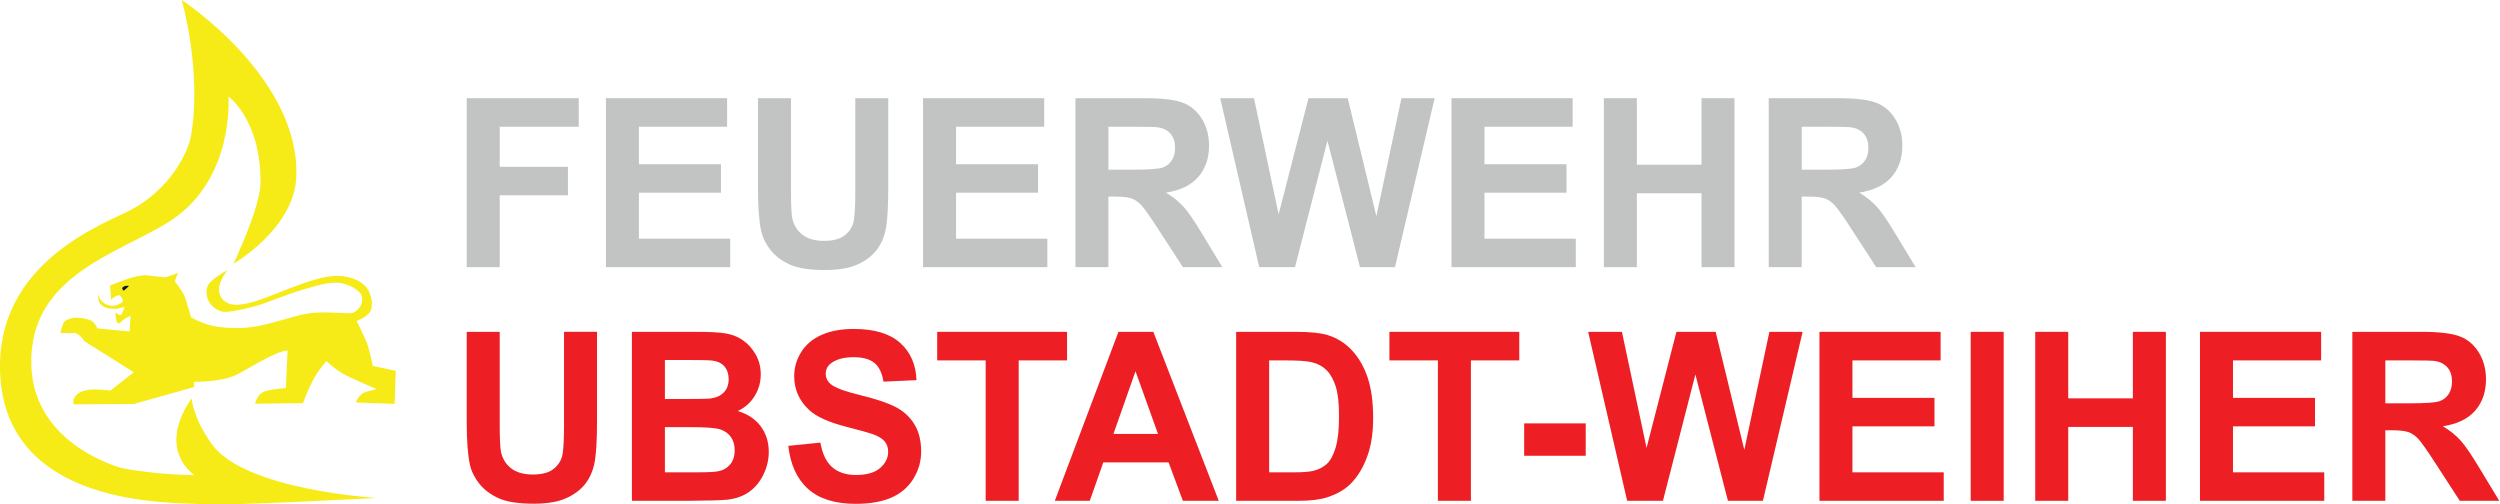 <?xml version="1.0" encoding="UTF-8" standalone="no"?>
<svg
   width="1413.85"
   height="285.265"
   viewBox="0 0 1413.85 285.265"
   version="1.1"
   xml:space="preserve"
   style="clip-rule:evenodd;fill-rule:evenodd;stroke-linejoin:round;stroke-miterlimit:2"
   id="svg110"
   sodipodi:docname="315949ff623122869508aabcd20d62f0.svg"
   xmlns:inkscape="http://www.inkscape.org/namespaces/inkscape"
   xmlns:sodipodi="http://sodipodi.sourceforge.net/DTD/sodipodi-0.dtd"
   xmlns="http://www.w3.org/2000/svg"
   xmlns:svg="http://www.w3.org/2000/svg"><defs
   id="defs114" /><sodipodi:namedview
   id="namedview112"
   pagecolor="#ffffff"
   bordercolor="#666666"
   borderopacity="1.0"
   inkscape:pageshadow="2"
   inkscape:pageopacity="0.0"
   inkscape:pagecheckerboard="0" />
    <g
   transform="translate(-413.674,-1563.826)"
   id="g108">
        <g
   transform="translate(-108.457,-42.449)"
   id="g106">
            <g
   transform="matrix(2.582,0,0,2.67,-384.081,-3888.54)"
   id="g4">
                <path
   d="m 453.199,2128.27 h 7.226 v 19.39 c 0,3.07 0.09,5.06 0.269,5.98 0.309,1.46 1.045,2.64 2.209,3.52 1.164,0.89 2.755,1.33 4.773,1.33 2.051,0 3.597,-0.41 4.639,-1.25 1.041,-0.84 1.668,-1.87 1.88,-3.09 0.211,-1.22 0.317,-3.25 0.317,-6.08 v -19.8 h 7.227 v 18.8 c 0,4.3 -0.196,7.33 -0.586,9.11 -0.391,1.77 -1.111,3.27 -2.161,4.49 -1.05,1.22 -2.454,2.19 -4.211,2.92 -1.758,0.72 -4.053,1.08 -6.885,1.08 -3.418,0 -6.01,-0.39 -7.776,-1.18 -1.766,-0.79 -3.162,-1.82 -4.187,-3.08 -1.025,-1.26 -1.701,-2.58 -2.026,-3.97 -0.472,-2.05 -0.708,-5.07 -0.708,-9.08 z"
   style="fill:#ed1f24;fill-rule:nonzero"
   id="path2" />
            </g>
            <g
   transform="matrix(2.582,0,0,2.67,-384.081,-3888.54)"
   id="g8">
                <path
   d="m 489.38,2128.27 h 14.307 c 2.832,0 4.944,0.12 6.335,0.35 1.392,0.24 2.637,0.73 3.736,1.48 1.098,0.75 2.014,1.75 2.746,2.99 0.733,1.25 1.099,2.64 1.099,4.19 0,1.68 -0.452,3.21 -1.355,4.61 -0.903,1.4 -2.128,2.45 -3.674,3.15 2.181,0.64 3.857,1.72 5.029,3.25 1.172,1.53 1.758,3.33 1.758,5.4 0,1.62 -0.379,3.21 -1.136,4.74 -0.756,1.54 -1.79,2.77 -3.1,3.69 -1.31,0.92 -2.926,1.49 -4.846,1.7 -1.205,0.13 -4.11,0.21 -8.716,0.24 H 489.38 Z m 7.227,5.96 v 8.27 h 4.736 c 2.816,0 4.566,-0.04 5.249,-0.12 1.237,-0.14 2.21,-0.57 2.918,-1.28 0.708,-0.71 1.062,-1.64 1.062,-2.8 0,-1.1 -0.306,-2 -0.916,-2.69 -0.61,-0.7 -1.518,-1.11 -2.722,-1.26 -0.716,-0.08 -2.775,-0.12 -6.177,-0.12 z m 0,14.23 v 9.57 h 6.689 c 2.604,0 4.256,-0.07 4.956,-0.22 1.074,-0.19 1.949,-0.67 2.625,-1.43 0.675,-0.75 1.013,-1.77 1.013,-3.04 0,-1.07 -0.26,-1.98 -0.781,-2.73 -0.521,-0.75 -1.274,-1.29 -2.259,-1.64 -0.984,-0.34 -3.121,-0.51 -6.408,-0.51 z"
   style="fill:#ed1f24;fill-rule:nonzero"
   id="path6" />
            </g>
            <g
   transform="matrix(2.582,0,0,2.67,-384.081,-3888.54)"
   id="g12">
                <path
   d="m 523.633,2152.42 7.031,-0.69 c 0.424,2.36 1.282,4.1 2.576,5.2 1.294,1.11 3.04,1.66 5.237,1.66 2.327,0 4.081,-0.49 5.261,-1.47 1.18,-0.99 1.77,-2.14 1.77,-3.46 0,-0.84 -0.248,-1.56 -0.744,-2.16 -0.497,-0.59 -1.364,-1.11 -2.601,-1.55 -0.846,-0.29 -2.775,-0.81 -5.786,-1.56 -3.873,-0.96 -6.592,-2.14 -8.154,-3.54 -2.197,-1.97 -3.296,-4.37 -3.296,-7.2 0,-1.83 0.517,-3.53 1.55,-5.12 1.034,-1.59 2.523,-2.79 4.468,-3.62 1.945,-0.84 4.293,-1.25 7.044,-1.25 4.492,0 7.873,0.98 10.144,2.95 2.27,1.97 3.462,4.6 3.576,7.89 l -7.226,0.32 c -0.309,-1.84 -0.973,-3.16 -1.99,-3.97 -1.017,-0.8 -2.543,-1.21 -4.578,-1.21 -2.099,0 -3.743,0.43 -4.931,1.3 -0.765,0.55 -1.148,1.29 -1.148,2.22 0,0.84 0.358,1.57 1.074,2.17 0.912,0.77 3.125,1.56 6.641,2.39 3.516,0.83 6.116,1.69 7.8,2.58 1.685,0.89 3.003,2.1 3.955,3.64 0.953,1.53 1.429,3.43 1.429,5.7 0,2.05 -0.57,3.97 -1.709,5.76 -1.14,1.79 -2.751,3.12 -4.834,3.99 -2.084,0.87 -4.68,1.31 -7.788,1.31 -4.525,0 -8,-1.05 -10.425,-3.14 -2.425,-2.09 -3.874,-5.14 -4.346,-9.14 z"
   style="fill:#ed1f24;fill-rule:nonzero"
   id="path10" />
            </g>
            <g
   transform="matrix(2.582,0,0,2.67,-384.081,-3888.54)"
   id="g16">
                <path
   d="m 566.87,2164.06 v -29.74 h -10.62 v -6.05 h 28.443 v 6.05 h -10.596 v 29.74 z"
   style="fill:#ed1f24;fill-rule:nonzero"
   id="path14" />
            </g>
            <g
   transform="matrix(2.582,0,0,2.67,-384.081,-3888.54)"
   id="g20">
                <path
   d="m 617.92,2164.06 h -7.861 l -3.125,-8.13 h -14.307 l -2.954,8.13 h -7.666 l 13.941,-35.79 h 7.641 z m -13.305,-14.16 -4.932,-13.28 -4.834,13.28 z"
   style="fill:#ed1f24;fill-rule:nonzero"
   id="path18" />
            </g>
            <g
   transform="matrix(2.582,0,0,2.67,-384.081,-3888.54)"
   id="g24">
                <path
   d="m 621.729,2128.27 h 13.208 c 2.978,0 5.249,0.23 6.811,0.68 2.1,0.62 3.898,1.72 5.396,3.3 1.497,1.58 2.637,3.51 3.418,5.8 0.781,2.29 1.172,5.11 1.172,8.46 0,2.94 -0.366,5.48 -1.099,7.61 -0.895,2.61 -2.173,4.72 -3.833,6.33 -1.253,1.22 -2.946,2.17 -5.078,2.85 -1.595,0.51 -3.727,0.76 -6.397,0.76 h -13.598 z m 7.226,6.05 v 23.71 h 5.396 c 2.018,0 3.475,-0.11 4.37,-0.34 1.172,-0.29 2.144,-0.79 2.918,-1.49 0.773,-0.7 1.403,-1.85 1.892,-3.45 0.488,-1.61 0.732,-3.79 0.732,-6.56 0,-2.77 -0.244,-4.89 -0.732,-6.37 -0.489,-1.48 -1.172,-2.64 -2.051,-3.47 -0.879,-0.83 -1.994,-1.39 -3.345,-1.68 -1.009,-0.23 -2.987,-0.35 -5.933,-0.35 z"
   style="fill:#ed1f24;fill-rule:nonzero"
   id="path22" />
            </g>
            <g
   transform="matrix(2.582,0,0,2.67,-384.081,-3888.54)"
   id="g28">
                <path
   d="m 665.918,2164.06 v -29.74 h -10.62 v -6.05 h 28.443 v 6.05 h -10.596 v 29.74 z"
   style="fill:#ed1f24;fill-rule:nonzero"
   id="path26" />
            </g>
            <g
   transform="matrix(2.582,0,0,2.67,-384.081,-3888.54)"
   id="g32">
                <rect
   x="684.815"
   y="2147.66"
   width="13.477"
   height="6.86"
   style="fill:#ed1f24;fill-rule:nonzero"
   id="rect30" />
            </g>
            <g
   transform="matrix(2.582,0,0,2.67,-384.081,-3888.54)"
   id="g36">
                <path
   d="m 707.373,2164.06 -8.545,-35.79 h 7.398 l 5.395,24.59 6.543,-24.59 h 8.594 l 6.275,25 5.493,-25 h 7.275 l -8.691,35.79 h -7.666 l -7.129,-26.76 -7.105,26.76 z"
   style="fill:#ed1f24;fill-rule:nonzero"
   id="path34" />
            </g>
            <g
   transform="matrix(2.582,0,0,2.67,-384.081,-3888.54)"
   id="g40">
                <path
   d="m 749.488,2164.06 v -35.79 h 26.538 v 6.05 h -19.312 v 7.94 h 17.969 v 6.03 h -17.969 v 9.74 h 19.995 v 6.03 z"
   style="fill:#ed1f24;fill-rule:nonzero"
   id="path38" />
            </g>
            <g
   transform="matrix(2.582,0,0,2.67,-384.081,-3888.54)"
   id="g44">
                <rect
   x="782.618"
   y="2128.27"
   width="7.227"
   height="35.791"
   style="fill:#ed1f24;fill-rule:nonzero"
   id="rect42" />
            </g>
            <g
   transform="matrix(2.582,0,0,2.67,-384.081,-3888.54)"
   id="g48">
                <path
   d="m 796.753,2164.06 v -35.79 h 7.227 v 14.09 h 14.16 v -14.09 h 7.227 v 35.79 h -7.227 v -15.65 h -14.16 v 15.65 z"
   style="fill:#ed1f24;fill-rule:nonzero"
   id="path46" />
            </g>
            <g
   transform="matrix(2.582,0,0,2.67,-384.081,-3888.54)"
   id="g52">
                <path
   d="m 832.837,2164.06 v -35.79 h 26.538 v 6.05 h -19.311 v 7.94 h 17.969 v 6.03 h -17.969 v 9.74 h 19.995 v 6.03 z"
   style="fill:#ed1f24;fill-rule:nonzero"
   id="path50" />
            </g>
            <g
   transform="matrix(2.582,0,0,2.67,-384.081,-3888.54)"
   id="g56">
                <path
   d="m 866.211,2164.06 v -35.79 h 15.21 c 3.825,0 6.604,0.32 8.338,0.97 1.733,0.64 3.121,1.78 4.162,3.42 1.042,1.65 1.563,3.53 1.563,5.64 0,2.69 -0.79,4.91 -2.368,6.66 -1.579,1.75 -3.939,2.85 -7.081,3.31 1.563,0.91 2.853,1.91 3.87,3 1.017,1.09 2.389,3.03 4.114,5.81 l 4.37,6.98 h -8.643 l -5.224,-7.79 c -1.856,-2.78 -3.125,-4.53 -3.809,-5.26 -0.683,-0.72 -1.408,-1.22 -2.173,-1.49 -0.765,-0.26 -1.977,-0.4 -3.637,-0.4 h -1.465 v 14.94 z m 7.227,-20.65 h 5.347 c 3.466,0 5.631,-0.15 6.494,-0.44 0.862,-0.29 1.538,-0.8 2.026,-1.52 0.488,-0.71 0.732,-1.61 0.732,-2.68 0,-1.21 -0.321,-2.18 -0.964,-2.92 -0.643,-0.74 -1.55,-1.21 -2.722,-1.4 -0.586,-0.08 -2.344,-0.13 -5.274,-0.13 h -5.639 z"
   style="fill:#ed1f24;fill-rule:nonzero"
   id="path54" />
            </g>
            <g
   transform="matrix(2.582,0,0,2.67,-384.333,-4020.68)"
   id="g60">
                <path
   d="m 453.296,2164.06 v -35.79 h 24.536 v 6.05 h -17.309 v 8.48 h 14.941 v 6.05 h -14.941 v 15.21 z"
   style="fill:#c2c4c4;fill-rule:nonzero"
   id="path58" />
            </g>
            <g
   transform="matrix(2.582,0,0,2.67,-384.333,-4020.68)"
   id="g64">
                <path
   d="m 483.789,2164.06 v -35.79 h 26.538 v 6.05 h -19.311 v 7.94 h 17.969 v 6.03 h -17.969 v 9.74 h 19.995 v 6.03 z"
   style="fill:#c2c4c4;fill-rule:nonzero"
   id="path62" />
            </g>
            <g
   transform="matrix(2.582,0,0,2.67,-384.333,-4020.68)"
   id="g68">
                <path
   d="m 517.09,2128.27 h 7.227 v 19.39 c 0,3.07 0.089,5.06 0.268,5.98 0.31,1.46 1.046,2.64 2.21,3.52 1.163,0.89 2.754,1.33 4.773,1.33 2.05,0 3.597,-0.41 4.638,-1.25 1.042,-0.84 1.669,-1.87 1.88,-3.09 0.212,-1.22 0.318,-3.25 0.318,-6.08 v -19.8 h 7.226 v 18.8 c 0,4.3 -0.195,7.33 -0.586,9.11 -0.39,1.77 -1.111,3.27 -2.16,4.49 -1.05,1.22 -2.454,2.19 -4.212,2.92 -1.758,0.72 -4.053,1.08 -6.885,1.08 -3.418,0 -6.009,-0.39 -7.775,-1.18 -1.766,-0.79 -3.162,-1.82 -4.187,-3.08 -1.026,-1.26 -1.701,-2.58 -2.027,-3.97 -0.472,-2.05 -0.708,-5.07 -0.708,-9.08 z"
   style="fill:#c2c4c4;fill-rule:nonzero"
   id="path66" />
            </g>
            <g
   transform="matrix(2.582,0,0,2.67,-384.333,-4020.68)"
   id="g72">
                <path
   d="m 553.247,2164.06 v -35.79 h 26.538 v 6.05 h -19.311 v 7.94 h 17.969 v 6.03 h -17.969 v 9.74 h 19.995 v 6.03 z"
   style="fill:#c2c4c4;fill-rule:nonzero"
   id="path70" />
            </g>
            <g
   transform="matrix(2.582,0,0,2.67,-384.333,-4020.68)"
   id="g76">
                <path
   d="m 586.621,2164.06 v -35.79 h 15.21 c 3.825,0 6.604,0.32 8.338,0.97 1.733,0.64 3.121,1.78 4.162,3.42 1.042,1.65 1.563,3.53 1.563,5.64 0,2.69 -0.79,4.91 -2.368,6.66 -1.579,1.75 -3.939,2.85 -7.08,3.31 1.562,0.91 2.852,1.91 3.869,3 1.018,1.09 2.389,3.03 4.114,5.81 l 4.37,6.98 h -8.642 l -5.225,-7.79 c -1.856,-2.78 -3.125,-4.53 -3.809,-5.26 -0.683,-0.72 -1.408,-1.22 -2.172,-1.49 -0.765,-0.26 -1.978,-0.4 -3.638,-0.4 h -1.465 v 14.94 z m 7.227,-20.65 h 5.347 c 3.466,0 5.631,-0.15 6.494,-0.44 0.862,-0.29 1.538,-0.8 2.026,-1.52 0.488,-0.71 0.733,-1.61 0.733,-2.68 0,-1.21 -0.322,-2.18 -0.965,-2.92 -0.643,-0.74 -1.55,-1.21 -2.722,-1.4 -0.586,-0.08 -2.344,-0.13 -5.273,-0.13 h -5.64 z"
   style="fill:#c2c4c4;fill-rule:nonzero"
   id="path74" />
            </g>
            <g
   transform="matrix(2.582,0,0,2.67,-384.333,-4020.68)"
   id="g80">
                <path
   d="m 626.88,2164.06 -8.545,-35.79 h 7.398 l 5.395,24.59 6.543,-24.59 h 8.594 l 6.274,25 5.494,-25 h 7.275 l -8.691,35.79 h -7.666 l -7.129,-26.76 -7.105,26.76 z"
   style="fill:#c2c4c4;fill-rule:nonzero"
   id="path78" />
            </g>
            <g
   transform="matrix(2.582,0,0,2.67,-384.333,-4020.68)"
   id="g84">
                <path
   d="m 668.994,2164.06 v -35.79 h 26.539 v 6.05 h -19.312 v 7.94 h 17.969 v 6.03 h -17.969 v 9.74 h 19.995 v 6.03 z"
   style="fill:#c2c4c4;fill-rule:nonzero"
   id="path82" />
            </g>
            <g
   transform="matrix(2.582,0,0,2.67,-384.333,-4020.68)"
   id="g88">
                <path
   d="m 702.368,2164.06 v -35.79 h 7.227 v 14.09 h 14.16 v -14.09 h 7.227 v 35.79 h -7.227 v -15.65 h -14.16 v 15.65 z"
   style="fill:#c2c4c4;fill-rule:nonzero"
   id="path86" />
            </g>
            <g
   transform="matrix(2.582,0,0,2.67,-384.333,-4020.68)"
   id="g92">
                <path
   d="m 738.477,2164.06 v -35.79 h 15.21 c 3.825,0 6.604,0.32 8.337,0.97 1.734,0.64 3.121,1.78 4.163,3.42 1.042,1.65 1.562,3.53 1.562,5.64 0,2.69 -0.789,4.91 -2.368,6.66 -1.579,1.75 -3.939,2.85 -7.08,3.31 1.563,0.91 2.852,1.91 3.87,3 1.017,1.09 2.388,3.03 4.114,5.81 l 4.37,6.98 h -8.643 l -5.225,-7.79 c -1.855,-2.78 -3.125,-4.53 -3.808,-5.26 -0.684,-0.72 -1.408,-1.22 -2.173,-1.49 -0.765,-0.26 -1.978,-0.4 -3.638,-0.4 h -1.465 v 14.94 z m 7.226,-20.65 h 5.347 c 3.467,0 5.632,-0.15 6.494,-0.44 0.863,-0.29 1.538,-0.8 2.027,-1.52 0.488,-0.71 0.732,-1.61 0.732,-2.68 0,-1.21 -0.321,-2.18 -0.964,-2.92 -0.643,-0.74 -1.551,-1.21 -2.722,-1.4 -0.586,-0.08 -2.344,-0.13 -5.274,-0.13 h -5.64 z"
   style="fill:#c2c4c4;fill-rule:nonzero"
   id="path90" />
            </g>
            <g
   transform="matrix(4.167,0,0,4.167,556.337,1799.37)"
   id="g96">
                <path
   d="m 0,-1.149 h 1.958 c 0,0 0.303,0.066 0.627,0.333 0.324,0.263 0.625,0.761 0.625,0.761 L 9.946,4.181 6.78,6.673 c 0,0 -2.095,-0.275 -3.018,-0.099 C 3.009,6.715 2.67,6.863 2.257,7.173 1.547,7.732 1.773,8.539 1.773,8.539 L 9.946,8.49 18.148,6.186 18.128,5.472 c 0,0 3.507,0.104 5.7,-0.913 1.115,-0.512 5.647,-3.441 6.995,-3.3 l -0.238,5.068 c 0,0 -1.684,0.116 -2.642,0.394 -1.274,0.269 -1.516,1.734 -1.516,1.734 l 6.492,-0.082 c 0,0 0.486,-1.443 1.27,-2.967 0.783,-1.535 1.902,-2.735 1.902,-2.735 0,0 1.078,1.037 2.205,1.687 1.129,0.648 4.621,2.117 4.621,2.117 0,0 -1.249,0.251 -1.754,0.487 -0.734,0.354 -1.075,1.321 -1.075,1.321 l 5.265,0.189 0.149,-4.478 -3.126,-0.67 c 0,0 -0.363,-2.115 -0.926,-3.435 -0.433,-1.026 -1.265,-2.676 -1.265,-2.676 0,0 1.785,-0.572 2.002,-1.661 0.171,-0.871 0.039,-1.498 -0.375,-2.476 -1.172,-1.896 -3.686,-1.951 -4.061,-1.966 -1.447,-0.063 -3.227,0.402 -6.049,1.466 -1.643,0.601 -3.977,1.576 -5.091,1.923 -1.118,0.34 -2.707,0.766 -3.737,0.371 -1.031,-0.396 -1.271,-1.109 -1.365,-1.76 -0.097,-1.252 1.163,-2.798 1.163,-2.798 0,0 -2.364,1.265 -2.726,2.214 -0.295,0.793 -0.049,1.467 0.127,1.929 0.18,0.464 1.146,1.607 2.412,1.535 1.266,-0.075 3.051,-0.553 3.823,-0.743 1.397,-0.347 3.955,-1.491 6.757,-2.331 2.878,-0.857 3.731,-0.957 4.848,-0.857 0.447,0.04 1.947,0.45 2.738,1.342 0.352,0.395 0.394,1.249 0.042,1.827 -0.348,0.566 -0.916,0.932 -1.359,0.957 -0.446,0.018 -3.736,-0.274 -5.637,0 -1.895,0.279 -5.403,1.562 -7.603,1.855 -2.204,0.291 -4.435,0.112 -5.776,-0.238 -1.341,-0.346 -2.612,-1.076 -2.612,-1.076 0,0 -0.615,-2.313 -0.939,-3.024 -0.328,-0.706 -1.257,-1.859 -1.257,-1.859 l 0.428,-1.16 c 0,0 -1.365,0.57 -1.707,0.606 -0.34,0.033 -2.265,-0.278 -2.816,-0.273 -0.551,0.007 -1.562,0.263 -2.056,0.415 -0.526,0.164 -2.634,0.974 -2.634,0.974 l 0.155,1.93 c 0,0 0.655,-0.611 1.001,-0.611 0.344,0 0.598,0.597 0.566,0.83 -0.03,0.236 -0.898,0.639 -1.421,0.609 -1.705,-0.099 -1.902,-1.608 -1.902,-1.608 0,0 -0.074,0.798 0.193,1.216 0.27,0.414 0.653,0.568 0.926,0.684 0.278,0.115 1.255,0.127 1.494,0.097 0.242,-0.031 0.948,-0.245 0.948,-0.245 0,0 -0.292,1.091 -0.539,1.118 -0.248,0.039 -0.682,-0.386 -0.682,-0.386 0,0 0.013,1.248 0.245,1.417 0.229,0.163 0.354,0.042 0.354,0.042 0.549,-0.626 1.45,-0.971 1.45,-0.971 L 9.38,-1.344 5.017,-1.771 c 0,0 -0.35,-0.742 -0.722,-0.974 C 3.923,-2.968 3.237,-3.159 2.399,-3.213 1.563,-3.268 0.86,-2.994 0.554,-2.703 0.249,-2.41 0,-1.149 0,-1.149"
   style="fill:#f6eb16;fill-rule:nonzero"
   id="path94" />
            </g>
            <g
   transform="matrix(1.193,3.992,3.992,-1.193,592.656,1767.4)"
   id="g100">
                <path
   d="M 0.311,-0.448 C 0.372,-0.481 0.694,-0.417 0.709,-0.366 0.723,-0.321 0.35,0.471 0.311,0.501 0.263,0.533 0.15,0.101 0.16,-0.059 0.165,-0.221 0.254,-0.409 0.311,-0.448"
   style="fill:#0c133d;fill-rule:nonzero"
   id="path98" />
            </g>
            <g
   transform="matrix(4.167,0,0,4.167,631.87,1625.8)"
   id="g104">
                <path
   d="M 0,59.794 C -5.205,55.533 -0.314,49.39 -0.314,49.39 c 0,0 0.062,2.413 2.679,6.143 4.414,6.306 22.338,7.359 22.338,7.359 0,0 -20.26,1.122 -23.758,0.84 -3.5,-0.284 -26.904,0.748 -27.278,-18.289 -0.286,-14.577 13.995,-19.688 17.692,-21.606 5.283,-2.751 7.835,-7.734 8.242,-10.145 1.477,-8.874 -1.27,-18.378 -1.27,-18.378 0,0 16.155,10.576 15.542,24.082 -0.314,6.968 -8.514,11.705 -8.514,11.705 0,0 3.628,-7.578 3.662,-10.957 C 9.105,11.581 4.67,8.409 4.67,8.409 c 0,0 0.846,10.987 -7.608,16.695 -6.743,4.552 -19.698,7.321 -19.137,20.022 0.474,10.725 12.299,13.722 12.299,13.722 C -4.889,59.794 0,59.794 0,59.794"
   style="fill:#f6eb16;fill-rule:nonzero"
   id="path102" />
            </g>
        </g>
    </g>
</svg>
